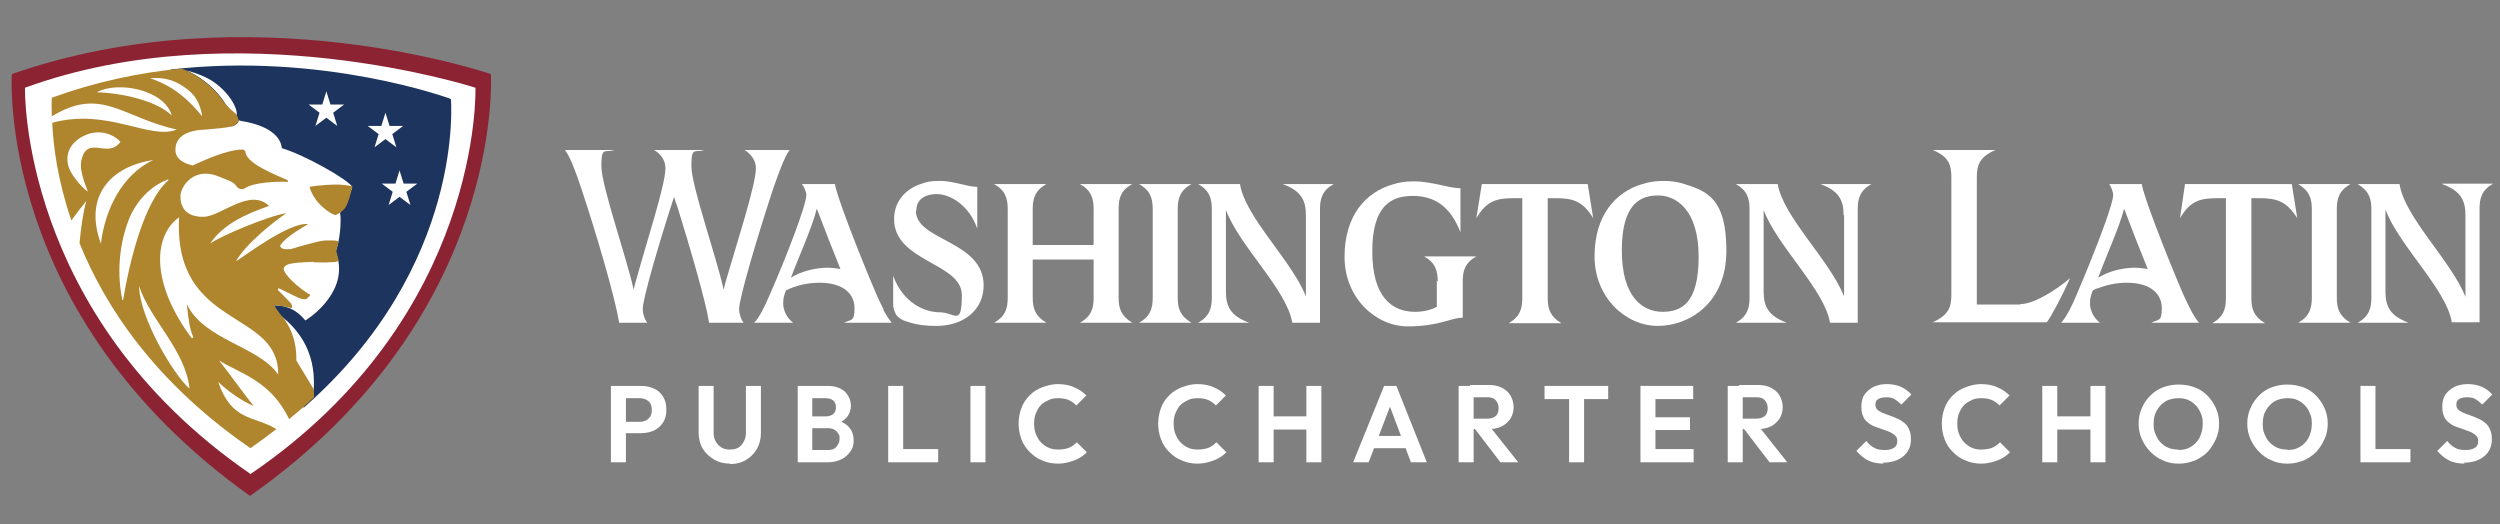 <?xml version="1.0" encoding="UTF-8"?>
<svg xmlns="http://www.w3.org/2000/svg" version="1.1" viewBox="0 0 550 115.3">
  <rect x="0" y="0" width="550" height="115.3" fill="#808080" stroke="none"/>
  <defs>
    <style>
      .cls-1 {
        fill: none;
      }

      .cls-2 {
        fill: #af852d;
      }

      .cls-3 {
        fill: #fff;
      }

      .cls-4 {
        fill: #1d355e;
      }

      .cls-5 {
        fill: #8c2332;
      }
    </style>
  </defs>
  <!-- Generator: Adobe Illustrator 28.7.8, SVG Export Plug-In . SVG Version: 1.2.0 Build 200)  -->
  <g>
    <g id="Layer_1">
      <g>
        <g>
          <path class="cls-3" d="M4.2,17.9s37.2-8.7,46.8-8.3c9.6.5,54,7.7,54.6,7.8s.2,20.6-5.9,34.3c-6,13.7-13.4,32.8-42.4,53.6-.5.4-3.3.3-3.3.3,0,0-10.7-6.5-15.3-11.4-4.7-5-19.1-21.1-21.4-27.5-2.3-6.5-11.1-16.9-13.1-48.7Z"/>
          <path class="cls-5" d="M108,16.3S55-2,2.6,16.3c0,0-3.6,52.9,52.4,92.8,56.3-39.5,53-92.8,53-92.8ZM55,104.2C4.2,69.2,5.5,19.3,5.5,19.3c46.6-17,99.1,0,99.1,0,0,0,1.7,50.2-49.5,85Z"/>
          <path class="cls-4" d="M99,21.7s-27.9-10.3-61.5-6.4c4.2,3.6,9.3,8.2,9.3,8.2l4.1,4.3h.1c1.5-.4,1.5-1.3,1.5-1.3.2,0,.3,0,.5.1,7.6,1.2,8.9,4.5,9,6,4.8,1.4,14.3,6.7,15.5,8.5-.5,1.7-1.3,4.4-2.7,5.7.4,1.7-.1,6.8-1,8.5,3.4,8.2-5.1,14.3-6.6,15.2-2.4-2.8-4.7-3.5-8.2-3.3l.2.5c8.1,4.9,10.3,11.5,9.8,18.3l-7.8-13-1.9-5.3c-.2-.1-.5-.3-.7-.4.2,0,.4,0,.6,0h0c0,0,1.2-2.1,1.2-2.1l-4.7.6,7.1,10,4,13.9c35.7-31.2,32.4-67.9,32.4-67.9ZM49.1,22.1c-3.4-4.8-8.1-6.6-8.1-6.6,0,0,2.6.6,5,1.9,3.4,1.9,6.1,5.6,6.1,7.7s-1.8-1.3-3-3ZM74.2,27.7l-2.4-1.8-2.4,1.8.9-2.9-2.4-1.8h3l.9-2.9.9,2.9h3l-2.4,1.8.9,2.9ZM80.9,27.7h3l.9-2.9.9,2.9h3l-2.4,1.8.9,2.9-2.4-1.8-2.4,1.8.9-2.9-2.4-1.8ZM90.3,45.1l-2.4-1.8-2.4,1.8.9-2.9-2.4-1.8h3l.9-2.9.9,2.9h3l-2.4,1.8.9,2.9Z"/>
          <path class="cls-2" d="M77.6,41s0,0,0,0c0,0-1.3-.3-3.1-.4-3.9,0-6.4.5-6.4.5,0,.1.6,2.3,2.5,4.1s3.1,2.1,3.1,2.1c0,0,.5,0,1.2-.6,1-.8,1.1-.9,1.6-2.1s1-3.6,1-3.6Z"/>
          <path class="cls-1" d="M55.1,98.6c48.1-32.7,44-76.9,44-76.9,0,0-43.8-16.2-87.6-.3,0,0-4.2,44.2,43.6,77.1Z"/>
          <path class="cls-2" d="M65.4,68.6c.6.5,1.3,1.1,1.9,1.8.4-.3,1.5-1,2.7-2.1-1.2,1.1-2.3,1.9-2.7,2.1-.6-.7-1.3-1.3-1.9-1.8Z"/>
          <path class="cls-2" d="M68.9,57.7c1.7,0,2.7.1,3.4,0,2.3,0,2.2-.4,2.2-.4,0,0-.3-1.3-.5-2,0-.2.1-.7.1-.7.4-1.2.4-1.5.4-1.5,0,0-.5-.2-1.1-.2-.4,0-.7,0-1.6,0-.8,0-1.7.2-3.2.6-1.6.4-4.4,1.2-4.6,1.3-1.7.1-2,0-2.4-.7.5-.9,2-2.4,6.2-4.8-4.1-.5-13.8,6.9-15.9,8.2,2.1-3.8,8.4-8.8,11.1-10.6-4,.6-14.4,5-16.8,6.7,3-4.3,7.6-6.4,13-8.3-4.3-4.1-10.6,2.4-14.5,2.4-3.9,0-5-2.2-5-4.5,0-2.3,3.1-6.7,8.6-4.3,1.1.5,3,1,3.6,1.9.4.7,1.3,1.1,2,.6,1.9-1.3,7.1-1.5,9.3-1.4.3,0,.2-.3,0-.4-5.2-2.2-8.8-4-9.2-6.1,0-.3-.3-.6-.6-.6-3.6,0-9,2.6-11,3.5-.8-.2-3.9-.9-3.8-3.5,0-3.1,3-4.3,6.7-4.4,2.5-.2,4.3-.4,5.3-.6,1.9-.4,2-1.6,1.9-1.5-.1-.5-.5-1.3-.5-1.3s-1.8-1.3-3-3c-3.4-4.8-8.1-6.6-8.1-6.6,0,0,.2,0,.4.1-.5-.2-1-.4-1.6-.5-9.1.9-18.7,2.9-28.3,6.4,0,0-.1,1.5,0,4.1,10.9-6.7,15.6.3,27.5,2.9-6,2.4-15.1-4.8-27.4-1.5.2,4.8,1.1,12.4,4.2,21.5,1-1.4,2.1-2.8,3.3-4.3-.8,2.9-1.2,6.1-1.5,9.3,5.7,14.1,16.7,30.7,37.6,45.1,2-1.4,3.9-2.8,5.7-4.2-4.9-3-9.8-1.6-12.8-10.4,1.9,1.9,5.3,4.3,7.8,5.3-2.1-2.6-5.7-7.6-7.6-10,4.4,2.8,11.4,4.4,15.4,12.9,2-1.6,3.8-3.2,5.5-4.8,0-.6,0-1.2-.1-1.8l-3.8-6.3c.1-5.3-2-8.1-2.7-9.2-1.7-1.9-2.1-2.9-2.1-2.9,0,0-.6-.2.6,0,2.1.2,3.1.6,3.1.6,0,0,.6-.4-.4-1.4-.4-.4-1.5-1.6-2.6-2.6l.2-.4s1.1.5,3.5,1.7c2.5,1.3,2.8.5,2.8.5.2-.2.5-.4.7-.7-2.6-1.5-6-4.6-5.9-5.9.5-.9,1.1-1.2,6.6-1.4ZM21.3,20.3c4.4-2.5,14.8-.7,16.5,5.1-3.8-3.6-12-5-16.5-5.1ZM33,17.2c3-.2,5.2.3,7.6,2,2.4,1.6,3.4,3.5,3.9,6.4-3.3-4-6.5-6.7-11.5-8.4ZM19.3,42.1c-.2.1-4-3.4-4.4-6.2-.5-3.1,1.6-5.3,4.2-6.3,2.6-1,5.5-.4,7.4,1.6h0c-2.8,3.9-7.3-1.7-8.6,4.1-.6,2.7,1.6,6.8,1.4,6.9ZM33.7,35.2c-6.9,3.3-10.6,10.9-11.5,18.4-3.9-10.6,2.3-17,11.5-18.4ZM26.9,65.9c-1.5-7.2-.1-13.9,1.6-18,1.7-3.9,4.7-7,8.4-8.4.1,0,.3.1.1.2-5.5,4.8-8.7,18.9-9.9,26.2,0,.2-.2.1-.3,0ZM30.6,62.9c2.3,7.3,10.2,14.1,11.1,22.6-3.4-2.9-11-15.5-11.1-22.6ZM61.2,82.4c-4.2-6.2-16.4-7.6-20.1-15.5.4,3.9.7,5.6,1.4,7.2,0,.2-.2.4-.4.2-9.2-12.4-8.2-22.6-2.7-26.5-1.3,24.8,22.1,20.1,21.8,34.7Z"/>
        </g>
        <g>
          <path class="cls-3" d="M134.4,101.7v-16.8h3.3v16.8h-3.3ZM136.8,95.5v-2.7h3.9c.5,0,1-.1,1.4-.3.4-.2.7-.5,1-.9.2-.4.3-.9.3-1.4s-.1-1-.3-1.4-.6-.7-1-.9c-.4-.2-.9-.3-1.4-.3h-3.9v-2.7h4.2c1.1,0,2,.2,2.9.6.9.4,1.5,1,2,1.8s.7,1.7.7,2.8-.2,2-.7,2.8c-.5.8-1.2,1.4-2,1.8-.9.4-1.8.6-2.9.6h-4.2Z"/>
          <path class="cls-3" d="M160.6,102c-1.3,0-2.5-.3-3.5-.9s-1.9-1.4-2.5-2.4c-.6-1-.9-2.2-.9-3.5v-10.3h3.3v10.4c0,.8.2,1.4.5,1.9.3.5.8,1,1.3,1.3s1.2.4,1.8.4,1.3-.1,1.8-.4c.5-.3.9-.7,1.2-1.3.3-.5.5-1.2.5-1.9v-10.4h3.3v10.4c0,1.3-.3,2.4-.9,3.5-.6,1-1.4,1.8-2.4,2.4-1,.6-2.2.9-3.5.9Z"/>
          <path class="cls-3" d="M175.5,101.7v-16.8h3.2v16.8h-3.2ZM177.8,101.7v-2.7h4.4c.8,0,1.4-.2,1.8-.7s.7-1,.7-1.7,0-.9-.3-1.2c-.2-.4-.5-.7-.9-.9-.4-.2-.8-.3-1.4-.3h-4.4v-2.6h4c.7,0,1.2-.2,1.6-.5s.6-.8.6-1.5-.2-1.2-.6-1.5c-.4-.3-.9-.5-1.6-.5h-4v-2.7h4.4c1.1,0,2,.2,2.8.6.8.4,1.3.9,1.7,1.6.4.7.6,1.4.6,2.2s-.3,1.8-.9,2.5c-.6.7-1.4,1.2-2.6,1.6v-1.1c1.4.4,2.4.9,3.1,1.7.7.8,1,1.8,1,2.9s-.2,1.7-.7,2.4-1.1,1.3-1.9,1.7c-.8.4-1.8.7-3,.7h-4.5Z"/>
          <path class="cls-3" d="M195.4,101.7v-16.8h3.3v16.8h-3.3ZM197.8,101.7v-2.9h8.6v2.9h-8.6Z"/>
          <path class="cls-3" d="M213.5,101.7v-16.8h3.3v16.8h-3.3Z"/>
          <path class="cls-3" d="M232.8,102c-1.2,0-2.4-.2-3.5-.7-1.1-.4-2-1.1-2.8-1.9-.8-.8-1.4-1.7-1.8-2.8s-.6-2.2-.6-3.4.2-2.3.6-3.4,1-2,1.8-2.8,1.7-1.4,2.8-1.8c1.1-.4,2.2-.7,3.4-.7s2.6.2,3.6.7c1,.4,1.9,1,2.7,1.8l-2.2,2.2c-.5-.5-1-.9-1.7-1.2s-1.5-.4-2.3-.4-1.5.1-2.1.4c-.6.3-1.2.6-1.7,1.1-.5.5-.8,1.1-1.1,1.8-.3.7-.4,1.5-.4,2.3s.1,1.6.4,2.3c.3.7.6,1.3,1.1,1.8.5.5,1,.9,1.7,1.2.6.3,1.4.4,2.1.4s1.7-.1,2.4-.4c.7-.3,1.2-.7,1.7-1.2l2.2,2.2c-.8.8-1.7,1.4-2.8,1.8s-2.2.7-3.6.7Z"/>
          <path class="cls-3" d="M263.5,102c-1.2,0-2.4-.2-3.5-.7-1.1-.4-2-1.1-2.8-1.9-.8-.8-1.4-1.7-1.8-2.8s-.6-2.2-.6-3.4.2-2.3.6-3.4,1-2,1.8-2.8c.8-.8,1.7-1.4,2.8-1.8,1.1-.4,2.2-.7,3.4-.7s2.6.2,3.6.7c1,.4,1.9,1,2.7,1.8l-2.2,2.2c-.5-.5-1-.9-1.7-1.2s-1.5-.4-2.3-.4-1.5.1-2.1.4c-.6.3-1.2.6-1.7,1.1-.5.5-.8,1.1-1.1,1.8-.3.7-.4,1.5-.4,2.3s.1,1.6.4,2.3c.3.7.6,1.3,1.1,1.8.5.5,1,.9,1.7,1.2.6.3,1.4.4,2.1.4s1.7-.1,2.4-.4c.7-.3,1.2-.7,1.7-1.2l2.2,2.2c-.8.8-1.7,1.4-2.8,1.8s-2.2.7-3.6.7Z"/>
          <path class="cls-3" d="M276.9,101.7v-16.8h3.3v16.8h-3.3ZM279,94.5v-2.9h9.4v2.9h-9.4ZM287.4,101.7v-16.8h3.3v16.8h-3.3Z"/>
          <path class="cls-3" d="M297.7,101.7l6.8-16.8h2.7l6.7,16.8h-3.5l-5.2-13.8h1.2l-5.3,13.8h-3.5ZM301.3,98.6v-2.7h9.1v2.7h-9.1Z"/>
          <path class="cls-3" d="M320.9,101.7v-16.8h3.3v16.8h-3.3ZM323.3,94.7v-2.6h3.9c.8,0,1.4-.2,1.9-.6.4-.4.6-1,.6-1.7s-.2-1.2-.6-1.7-1-.7-1.8-.7h-3.9v-2.7h4.2c1.1,0,2,.2,2.8.6.8.4,1.5,1,1.9,1.7s.7,1.6.7,2.5-.2,1.8-.7,2.6c-.5.7-1.1,1.3-1.9,1.7-.8.4-1.8.6-2.9.6h-4.1ZM330.1,101.7l-5.6-7.3,3-.9,6.5,8.2h-4Z"/>
          <path class="cls-3" d="M339.8,87.8v-2.9h14v2.9h-14ZM345.2,101.7v-16.5h3.3v16.5h-3.3Z"/>
          <path class="cls-3" d="M360.9,101.7v-16.8h3.3v16.8h-3.3ZM363.3,87.8v-2.9h9.2v2.9h-9.2ZM363.3,94.6v-2.8h8.5v2.8h-8.5ZM363.3,101.7v-2.9h9.3v2.9h-9.3Z"/>
          <path class="cls-3" d="M380.1,101.7v-16.8h3.3v16.8h-3.3ZM382.5,94.7v-2.6h3.9c.8,0,1.4-.2,1.9-.6.4-.4.6-1,.6-1.7s-.2-1.2-.6-1.7-1-.7-1.8-.7h-3.9v-2.7h4.2c1.1,0,2,.2,2.8.6.8.4,1.5,1,1.9,1.7s.7,1.6.7,2.5-.2,1.8-.7,2.6c-.5.7-1.1,1.3-1.9,1.7-.8.4-1.8.6-2.9.6h-4.1ZM389.3,101.7l-5.6-7.3,3-.9,6.5,8.2h-4Z"/>
          <path class="cls-3" d="M414.5,102c-1.3,0-2.5-.2-3.5-.7-1-.5-1.8-1.2-2.6-2.1l2.2-2.2c.5.7,1.1,1.2,1.7,1.5.6.4,1.4.5,2.4.5s1.5-.2,2-.5c.5-.3.7-.8.7-1.4s-.1-.9-.4-1.2-.7-.6-1.1-.8c-.5-.2-1-.4-1.6-.6-.6-.2-1.1-.4-1.7-.6s-1.1-.5-1.6-.9-.9-.8-1.1-1.4c-.3-.6-.4-1.3-.4-2.2s.2-1.9.7-2.6,1.2-1.3,2-1.7c.9-.4,1.8-.6,2.9-.6s2.2.2,3.1.6c.9.4,1.7,1,2.3,1.7l-2.2,2.2c-.5-.5-1-.9-1.5-1.2-.5-.3-1.1-.4-1.8-.4s-1.3.1-1.8.4-.6.7-.6,1.2.1.8.4,1.1.7.5,1.1.7c.5.2,1,.4,1.6.6.6.2,1.1.4,1.7.7.6.2,1.1.6,1.5.9.5.4.9.9,1.1,1.5.3.6.4,1.3.4,2.2,0,1.6-.6,2.8-1.7,3.7-1.1.9-2.6,1.4-4.6,1.4Z"/>
          <path class="cls-3" d="M435.9,102c-1.2,0-2.4-.2-3.5-.7-1.1-.4-2-1.1-2.8-1.9-.8-.8-1.4-1.7-1.8-2.8s-.6-2.2-.6-3.4.2-2.3.6-3.4,1-2,1.8-2.8c.8-.8,1.7-1.4,2.8-1.8,1.1-.4,2.2-.7,3.4-.7s2.6.2,3.6.7c1,.4,1.9,1,2.7,1.8l-2.2,2.2c-.5-.5-1-.9-1.7-1.2s-1.5-.4-2.3-.4-1.5.1-2.1.4c-.6.3-1.2.6-1.7,1.1-.5.5-.8,1.1-1.1,1.8-.3.7-.4,1.5-.4,2.3s.1,1.6.4,2.3c.3.7.6,1.3,1.1,1.8.5.5,1,.9,1.7,1.2.6.3,1.4.4,2.1.4s1.7-.1,2.4-.4c.7-.3,1.2-.7,1.7-1.2l2.2,2.2c-.8.8-1.7,1.4-2.8,1.8s-2.2.7-3.6.7Z"/>
          <path class="cls-3" d="M449.3,101.7v-16.8h3.3v16.8h-3.3ZM451.4,94.5v-2.9h9.4v2.9h-9.4ZM459.9,101.7v-16.8h3.3v16.8h-3.3Z"/>
          <path class="cls-3" d="M479.3,102c-1.2,0-2.4-.2-3.4-.7-1.1-.4-2-1.1-2.8-1.9-.8-.8-1.4-1.7-1.9-2.8s-.7-2.2-.7-3.4.2-2.3.7-3.4c.4-1,1.1-2,1.9-2.8.8-.8,1.7-1.4,2.8-1.8,1.1-.4,2.2-.6,3.4-.6s2.4.2,3.5.6c1.1.4,2,1,2.8,1.8.8.8,1.4,1.7,1.9,2.8s.7,2.2.7,3.4-.2,2.3-.7,3.4-1.1,2-1.8,2.8c-.8.8-1.7,1.4-2.8,1.9-1.1.4-2.2.7-3.4.7ZM479.2,99c1.1,0,2-.2,2.8-.7.8-.5,1.4-1.1,1.9-2,.4-.9.7-1.8.7-3s-.1-1.6-.4-2.3c-.3-.7-.6-1.3-1.1-1.8-.5-.5-1-.9-1.7-1.2-.6-.3-1.4-.4-2.2-.4s-2,.2-2.8.7c-.8.5-1.4,1.1-1.9,2-.5.8-.7,1.8-.7,2.9s.1,1.6.4,2.3c.3.7.6,1.3,1.1,1.8.5.5,1,.9,1.7,1.2s1.4.4,2.2.4Z"/>
          <path class="cls-3" d="M503.2,102c-1.2,0-2.4-.2-3.4-.7-1.1-.4-2-1.1-2.8-1.9-.8-.8-1.4-1.7-1.9-2.8s-.7-2.2-.7-3.4.2-2.3.7-3.4c.4-1,1.1-2,1.9-2.8.8-.8,1.7-1.4,2.8-1.8,1.1-.4,2.2-.6,3.4-.6s2.4.2,3.5.6c1.1.4,2,1,2.8,1.8.8.8,1.4,1.7,1.9,2.8s.7,2.2.7,3.4-.2,2.3-.7,3.4-1.1,2-1.8,2.8c-.8.8-1.7,1.4-2.8,1.9-1.1.4-2.2.7-3.4.7ZM503.2,99c1.1,0,2-.2,2.8-.7.8-.5,1.4-1.1,1.9-2,.4-.9.7-1.8.7-3s-.1-1.6-.4-2.3c-.3-.7-.6-1.3-1.1-1.8-.5-.5-1-.9-1.7-1.2-.6-.3-1.4-.4-2.2-.4s-2,.2-2.8.7c-.8.5-1.4,1.1-1.9,2-.5.8-.7,1.8-.7,2.9s.1,1.6.4,2.3c.3.7.6,1.3,1.1,1.8.5.5,1,.9,1.7,1.2s1.4.4,2.2.4Z"/>
          <path class="cls-3" d="M519.3,101.7v-16.8h3.3v16.8h-3.3ZM521.7,101.7v-2.9h8.6v2.9h-8.6Z"/>
          <path class="cls-3" d="M542.3,102c-1.3,0-2.5-.2-3.5-.7-1-.5-1.8-1.2-2.6-2.1l2.2-2.2c.5.7,1.1,1.2,1.7,1.5.6.4,1.4.5,2.4.5s1.5-.2,2-.5c.5-.3.7-.8.7-1.4s-.1-.9-.4-1.2-.7-.6-1.1-.8c-.5-.2-1-.4-1.6-.6-.6-.2-1.1-.4-1.7-.6s-1.1-.5-1.6-.9-.9-.8-1.1-1.4c-.3-.6-.4-1.3-.4-2.2s.2-1.9.7-2.6,1.2-1.3,2-1.7c.9-.4,1.8-.6,2.9-.6s2.2.2,3.1.6c.9.4,1.7,1,2.3,1.7l-2.2,2.2c-.5-.5-1-.9-1.5-1.2-.5-.3-1.1-.4-1.8-.4s-1.3.1-1.8.4-.6.7-.6,1.2.1.8.4,1.1.7.5,1.1.7c.5.2,1,.4,1.6.6.6.2,1.1.4,1.7.7.6.2,1.1.6,1.5.9.5.4.9.9,1.1,1.5.3.6.4,1.3.4,2.2,0,1.6-.6,2.8-1.7,3.7-1.1.9-2.6,1.4-4.6,1.4Z"/>
        </g>
        <g>
          <path class="cls-3" d="M170.1,41.5c1-2.8,2.4-6.9,3.6-8.5h-9.9c1.3.8,2.5,2.2,2.5,4,0,3.6-4.1,16.2-6.4,24.1-.3,1-.5,1.8-.7,2.6-1.7-7.6-7.1-22.8-7.1-27.2s.8-2.8,2.8-3.5h-11c1.4.8,2.5,2.2,2.5,4,0,3.6-4.1,16.1-6.3,24.1-.3,1-.5,1.8-.7,2.6-1.7-7.6-7.1-22.8-7.1-27.2s.8-2.8,2.8-3.5h-10.8c1.2,1.6,2.4,4.9,3.6,8.5,3.4,10.2,7.6,24.6,8.3,29.5h6.2c-.6-.7-1-2.1-1-3,0-2.3,3.7-14.9,6.9-24.7.2.7.4,1.4.7,2.1,2.8,9,6.3,21,7,25.6h7.6c-.6-.7-1-2.1-1-3,0-2.4,4.2-16.5,7.5-26.5Z"/>
          <path class="cls-3" d="M201.6,46.3c0-2.2,1.6-3.6,4.5-3.6s7.1,2.4,8.9,7.6v-9.2c-1.2,0-2.3-.3-3.6-.6-1.4-.3-2.8-.7-4.7-.7s-2.9.2-4.2.7c-3.5,1.2-5.8,4-5.8,7.7,0,9.4,14.9,9.6,14.9,16.7s-1.5,3.8-4.9,3.8-8.1-2.2-10.2-8v6.3c0,.7.2,1.3.5,1.9s0,0,0,.1c.6,1,1.6,1.5,2.7,1.8,2.1.7,4,.9,6.3.9,6.1,0,10.4-3.6,10.4-8.9,0-9.9-14.9-9.8-14.9-16.4Z"/>
          <path class="cls-3" d="M249.1,40.5h-11.5c2.5,1.4,3,3.2,3,5.5v7.9h-13.4v-7.9c0-2.3.5-4.1,3-5.5h-11.5c2.5,1.4,3,3.2,3,5.5v19.5c0,2.3-.5,4.1-3,5.5h11.5c-2.5-1.5-3-3.2-3-5.5v-8.4h13.4v8.4c0,2.3-.5,4.1-3,5.5h11.5c-2.5-1.5-3-3.2-3-5.5v-19.5c0-2.3.4-4.1,3-5.5Z"/>
          <path class="cls-3" d="M262.1,40.5h-11.5c2.5,1.4,3,3.2,3,5.5v19.5c0,2.3-.5,4.1-3,5.5h11.5c-2.5-1.5-3-3.2-3-5.5v-19.5c0-2.3.5-4.1,3-5.5Z"/>
          <path class="cls-3" d="M287.3,47.3v17.9c-3.2-8-13.4-17.5-14.5-24.7h-9.2c2.5,1.4,3,3.2,3,5.5v19.5c0,2.3-.5,4.1-3,5.5h11.2c-4.1-1.5-5.1-3.6-5.1-6.9v-17.9c3,8,13.4,17.5,14.6,24.8h6.1v-25c0-2.3.5-4.1,3-5.5h-11.2c4.1,1.5,5.1,3.6,5.1,6.9Z"/>
          <path class="cls-3" d="M316.1,61.8v5.7c-1.3.7-3,1.1-4.8,1.1-5.1,0-9.4-3.3-9.4-13.3s4.1-12.2,8.9-12.2,8.3,2.3,10.5,8v-9.7c-1.4,0-3-.4-4.8-.8-1.6-.3-3.4-.7-5.4-.7s-3.2.2-4.8.7c-5.8,1.7-10.5,6.8-10.5,15.9s6.9,15.3,13.9,15.3,9.4-1.9,12.1-1.9v-8c0-2.3.5-4.1,3-5.5h-11.5c2.5,1.4,3,3.2,3,5.5Z"/>
          <path class="cls-3" d="M326,40.5l-1.2,7.5c2.3-3.9,4.5-4.4,8.4-4.4h1.7v22c0,2.3-.5,4.1-3,5.5h11.6c-2.5-1.5-3-3.2-3-5.5v-22h1.7c3.8,0,6,.6,8.3,4.4l-1.2-7.5h-23.4Z"/>
          <path class="cls-3" d="M370.6,40.5c-1.5-.5-3.1-.7-4.6-.7s-3.2.2-4.7.7c-5.8,1.7-10.5,6.8-10.5,15.9s6.9,15.3,13.9,15.3,15.1-5.1,15.1-16.5-4.1-13.1-9.2-14.7ZM365.8,68.6c-4.4,0-9-3.2-9-13.5s4.1-12.1,8-12.1,8.9,3.1,8.9,13.5-3.9,12.1-8,12.1Z"/>
          <path class="cls-3" d="M405.7,47.3v17.9c-3.2-8-13.4-17.5-14.6-24.7h-9.2c2.5,1.4,3,3.2,3,5.5v19.5c0,2.3-.5,4.1-3,5.5h11.2c-4.1-1.5-5.1-3.6-5.1-6.9v-17.9c3,8,13.4,17.5,14.6,24.8h6.1v-25c0-2.3.5-4.1,3-5.5h-11.2c4.1,1.5,5.1,3.6,5.1,6.9Z"/>
          <path class="cls-3" d="M194.4,68.1c-.5-1-1.1-2.2-1.7-3.6-4.1-9.6-8.8-21.9-9-24h-7.3c.4.4,1,1.7,1,2.4,0,2.1-4.1,12.9-7.9,21.6-1.4,3.2-2.4,5.3-3.6,6.5h8.6c-1.4-1-2.2-2.8-2.2-4.2s.2-1.7.6-2.9c1.9-1,4.6-1.7,7.4-1.7,5.3,0,7.7,2.5,7.7,5.6s-.8,2.4-2.3,3.2h10.5c-.6-.7-1.2-1.6-1.9-2.9h0ZM182.1,58.9c-2.8,0-5.9.8-8.1,2.2,1.8-4.8,4.7-11.1,5.7-15.2,1.3,3.5,3.7,9.6,5.2,13.3-1-.2-2-.3-2.9-.3Z"/>
          <path class="cls-3" d="M444.5,67h-9.6v-27.9c0-2.8.6-4.6,4.1-6.1h-13.8c3.6,1.5,4.1,3.3,4.1,6.1v25.7c0,2.8-.6,4.5-4.1,6.1h25.1c1-1.3,3.6-6.2,5.1-9.7-2.9,2.5-7.9,5.7-10.9,5.7Z"/>
          <path class="cls-3" d="M480.7,40.5l-1.1,7.5c2.3-3.9,4.5-4.4,8.4-4.4h1.7v22c0,2.3-.5,4.1-3,5.5h11.6c-2.5-1.5-3-3.2-3-5.5v-22h1.7c3.8,0,6,.6,8.4,4.4l-1.2-7.5h-23.4Z"/>
          <path class="cls-3" d="M517.1,40.5h-11.5c2.5,1.5,3,3.2,3,5.5v19.5c0,2.3-.5,4.1-3,5.5h11.5c-2.5-1.5-3-3.2-3-5.5v-19.5c0-2.3.5-4.1,3-5.5Z"/>
          <path class="cls-3" d="M537.3,40.5c4.1,1.5,5.1,3.6,5.1,6.9v17.9c-3.2-8-13.4-17.5-14.5-24.8h-9.2c2.5,1.5,3,3.2,3,5.5v19.5c0,2.3-.5,4.1-3,5.5h11.2c-4.1-1.5-5.1-3.6-5.1-6.9v-18c3,8,13.4,17.5,14.6,24.8h6.1v-25c0-2.3.5-4.1,3-5.5h-11.2Z"/>
          <path class="cls-3" d="M471.3,40.5h-7.3c.4.4.9,1.7.9,2.4,0,1.6-2.4,8.2-5.2,15.1-.9,2.2-1.8,4.4-2.7,6.5-1.2,2.9-2.2,4.8-3.2,6.1-.1.2-.3.3-.4.4h8.6c-1.4-1-2.2-2.8-2.2-4.2s.2-1.7.6-2.9c.4-.2.7-.4,1.2-.5,1.8-.7,4-1.2,6.3-1.2,5.3,0,7.7,2.5,7.7,5.6s-.8,2.4-2.3,3.2h10.5c-1.1-1.2-2.2-3.4-3.6-6.5-4.1-9.6-8.8-21.9-9-24ZM469.7,58.9c-2.8,0-5.9.8-8.1,2.2,1.8-4.9,4.7-11.2,5.7-15.2,1.3,3.5,3.7,9.6,5.2,13.3-1-.2-2-.3-2.9-.3Z"/>
        </g>
      </g>
    </g>
  </g>
</svg>